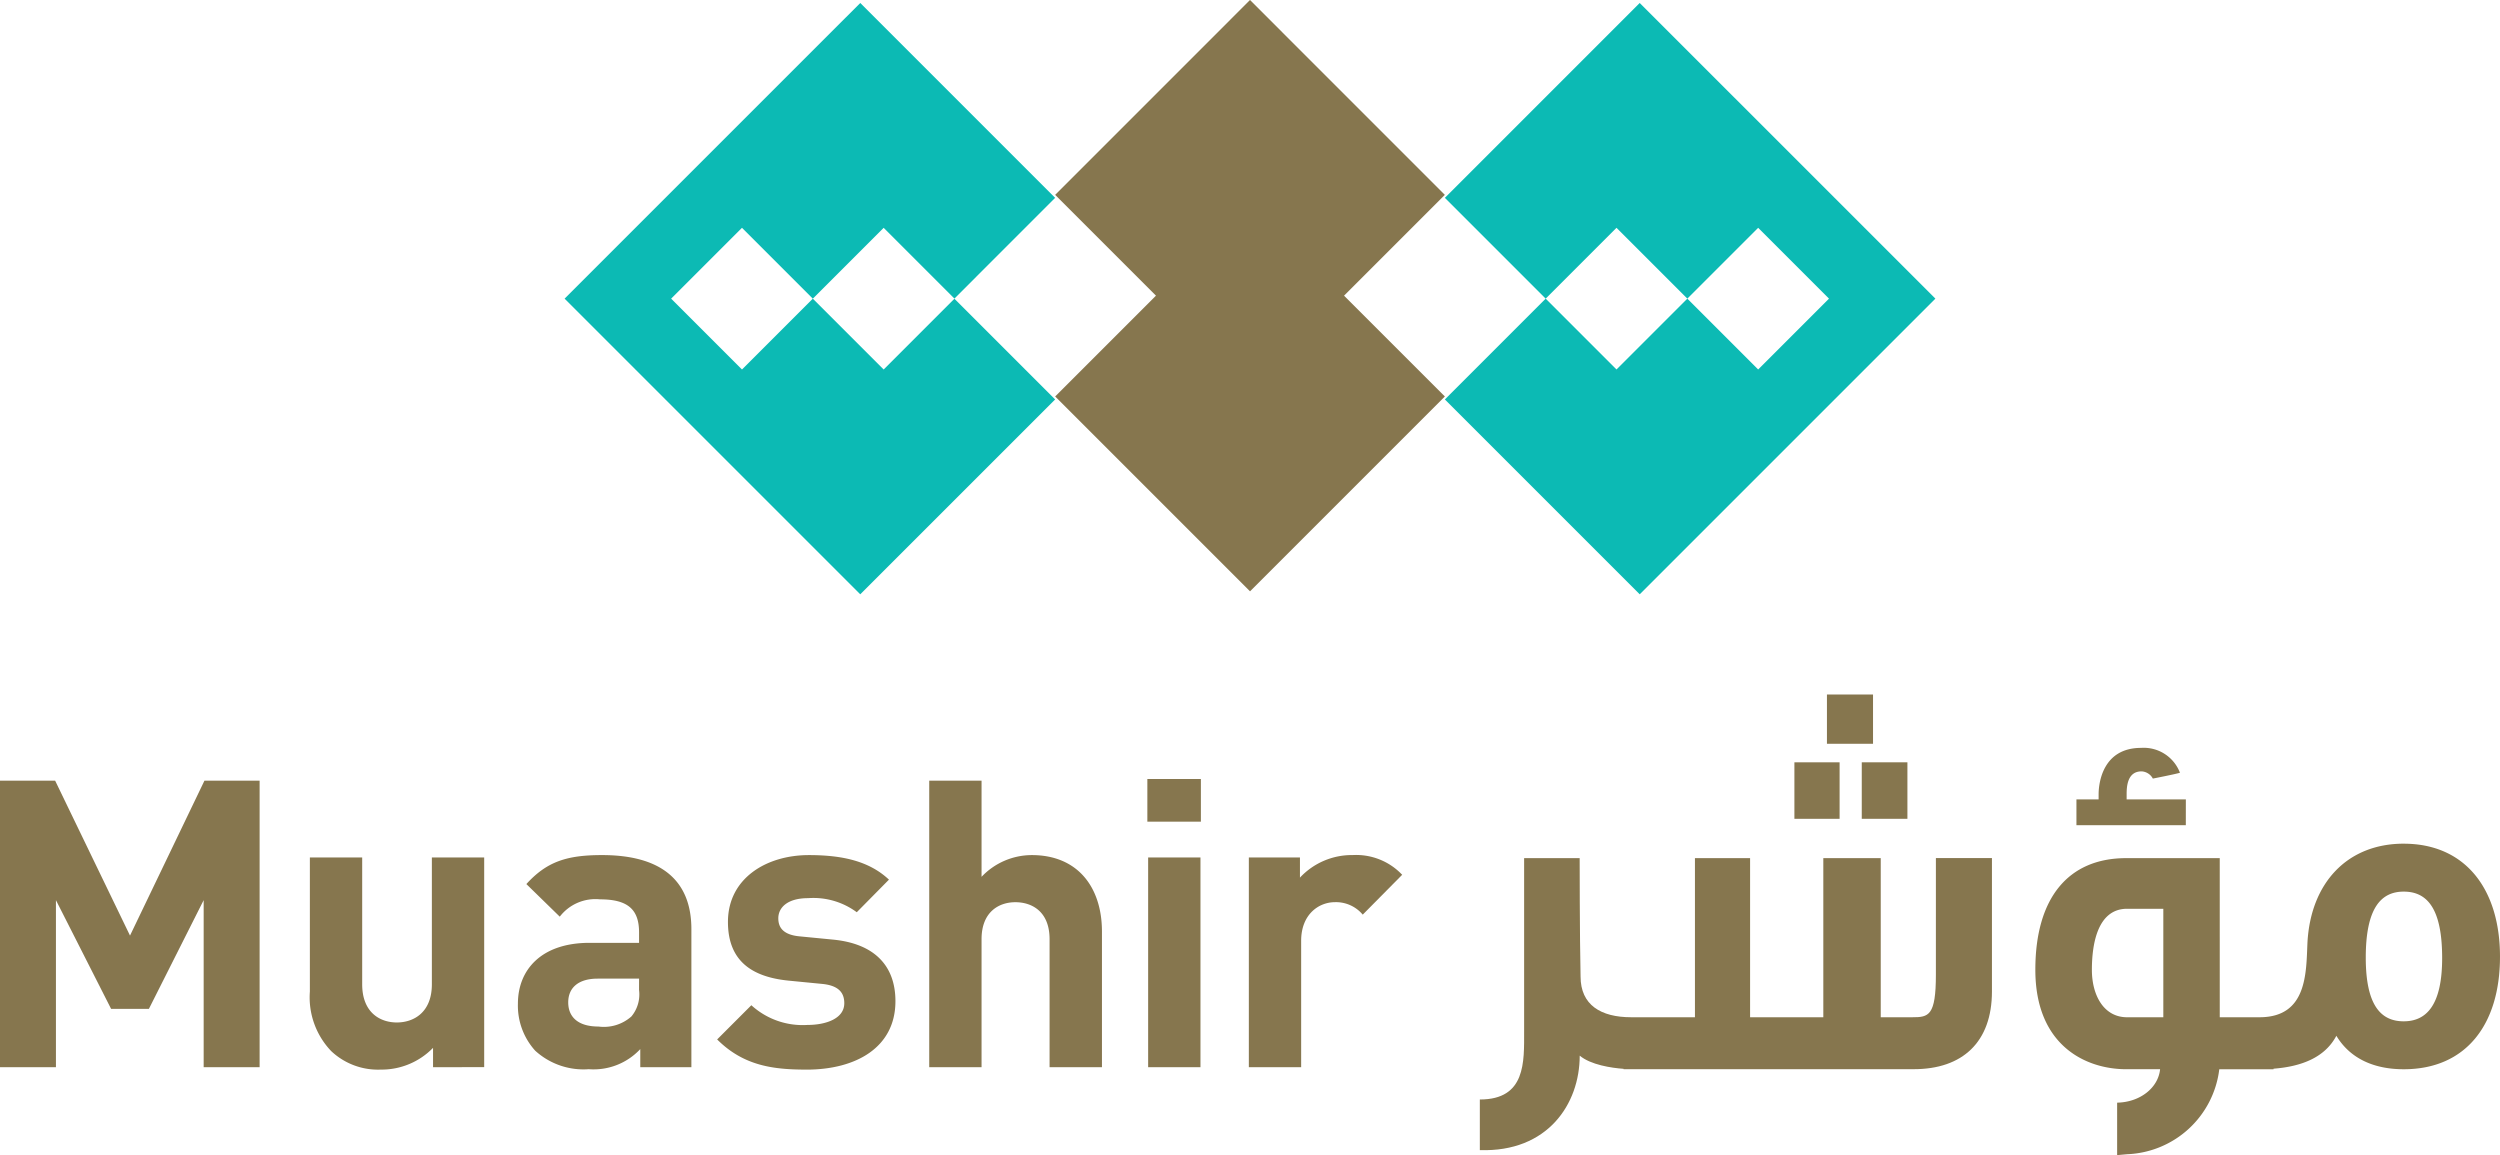 <svg xmlns="http://www.w3.org/2000/svg" width="256.858" height="118.68" viewBox="0 0 256.858 118.68"><defs><style>.a,.b{fill:#86764e;}.b,.c{fill-rule:evenodd;}.c{fill:#0cbab4;}</style></defs><g transform="translate(-217.143 -72.994)"><rect class="a" width="4.643" height="5.805" transform="translate(401.506 151.317)"/><rect class="a" width="4.735" height="5.062" transform="translate(404.849 144.35)"/><rect class="a" width="4.691" height="5.805" transform="translate(408.426 151.316)"/><path class="a" d="M393.106,159.843c0,4.225-.743,4.366-2.417,4.366H387.44V147.862h-5.9v16.347h-7.523V147.862h-5.666v16.347H361.8c-3.113,0-5.2-1.255-5.2-4.181-.093-4.225-.093-12.166-.093-12.166H350.8v17.786c0,3.157.186,7.012-4.55,7.012v5.2c6.965.232,10.262-4.737,10.262-9.706,1.135.95,3.261,1.264,4.506,1.355v.037h29.813c5.016,0,8.035-2.786,8.035-7.988v-13.7h-5.759Z" transform="translate(22.936 13.3)"/><path class="a" d="M409.541,143.534h-6.084v-.511c0-.743.046-2.367,1.532-2.367a1.394,1.394,0,0,1,1.161.741s2.368-.463,2.785-.6a3.98,3.98,0,0,0-3.991-2.554c-3.9,0-4.366,3.528-4.366,4.784v.511H398.3v2.647h11.238Z" transform="translate(32.183 11.591)"/><path class="a" d="M432.564,146.6c-5.806,0-9.567,4.041-9.892,10.171-.139,3.064,0,7.662-4.923,7.662h-4.088V148.086h-9.613c-5.945,0-9.333,4.085-9.333,11.47,0,7.849,5.248,10.217,9.333,10.217h3.484c-.186,1.9-2.044,3.39-4.414,3.436V178.6l1.022-.093a9.932,9.932,0,0,0,9.473-8.731h5.574v-.057c2.923-.224,5.295-1.179,6.455-3.381,1.487,2.462,4.043,3.438,6.921,3.438,6.362,0,9.891-4.552,9.891-11.565,0-6.965-3.575-11.609-9.891-11.609m-24.7,17.833h-3.718c-2.414,0-3.621-2.275-3.621-4.877,0-2.367.465-6.27,3.621-6.27h3.718Zm24.7.417c-2.371,0-3.9-1.672-3.9-6.548,0-5.109,1.577-6.779,3.9-6.779,2.369,0,3.948,1.67,3.948,6.826,0,4.784-1.578,6.5-3.948,6.5" transform="translate(31.546 13.076)"/><path class="a" d="M238.068,170.543V153.379l-5.625,11.167h-3.887l-5.666-11.167v17.163h-5.747V141.1h5.664L230.5,157.02,238.15,141.1h5.667v29.445Z" transform="translate(0 12.099)"/><path class="a" d="M256.832,169.351v-1.987a7.371,7.371,0,0,1-5.376,2.234,7,7,0,0,1-5.087-1.9,7.989,7.989,0,0,1-2.192-6.12V147.8h5.375v13.027c0,2.936,1.862,3.929,3.559,3.929s3.6-.993,3.6-3.929V147.8h5.376v21.546Z" transform="translate(4.803 13.29)"/><path class="a" d="M274.9,169.389v-1.862a6.551,6.551,0,0,1-5.294,2.067,7.355,7.355,0,0,1-5.5-1.9,6.9,6.9,0,0,1-1.778-4.838c0-3.433,2.358-6.245,7.361-6.245h5.086v-1.075c0-2.358-1.158-3.393-4.011-3.393a4.624,4.624,0,0,0-4.136,1.779l-3.432-3.349c2.109-2.318,4.176-2.978,7.775-2.978,6.037,0,9.18,2.565,9.18,7.61v14.185Zm-.124-9.1h-4.258c-1.945,0-3.021.91-3.021,2.44,0,1.487.993,2.481,3.1,2.481a4.262,4.262,0,0,0,3.391-1.034,3.546,3.546,0,0,0,.785-2.73Z" transform="translate(8.027 13.253)"/><path class="a" d="M288.891,169.636c-3.392,0-6.452-.372-9.181-3.1l3.514-3.515a7.822,7.822,0,0,0,5.749,2.027c1.861,0,3.8-.621,3.8-2.234,0-1.075-.579-1.818-2.274-1.983l-3.393-.331c-3.887-.373-6.286-2.069-6.286-6.039,0-4.466,3.93-6.865,8.314-6.865,3.349,0,6.162.578,8.228,2.522l-3.307,3.349a7.488,7.488,0,0,0-5-1.446c-2.153,0-3.061.99-3.061,2.067,0,.785.33,1.7,2.233,1.862l3.389.33c4.262.413,6.412,2.689,6.412,6.328,0,4.755-4.054,7.031-9.14,7.031" transform="translate(11.115 13.253)"/><path class="a" d="M310.578,170.543V157.391c0-2.853-1.82-3.8-3.514-3.8s-3.475.993-3.475,3.8v13.152h-5.376V141.1h5.376v9.883a7.123,7.123,0,0,1,5.17-2.233c4.714,0,7.2,3.308,7.2,7.858v13.936Z" transform="translate(14.402 12.099)"/><path class="a" d="M317.243,140.956h5.5v4.384h-5.5Zm.082,8.065H322.7v21.546h-5.376Z" transform="translate(17.783 12.073)"/><path class="a" d="M337.8,153.714a3.584,3.584,0,0,0-2.853-1.281c-1.655,0-3.474,1.24-3.474,3.971v12.985h-5.375V147.842h5.251v2.069a7.291,7.291,0,0,1,5.417-2.318,6.5,6.5,0,0,1,5.086,2.027Z" transform="translate(19.355 13.253)"/><path class="b" d="M349.237,93.014l-20.019-20.02L309.2,93.014l10.356,10.356L309.2,113.729l20.021,20.02,20.019-20.02L338.88,103.373Z" transform="translate(16.354 0)"/><path class="c" d="M299.182,110.912l-7.279-7.279,7.279-7.279,7.271,7.271L316.8,93.275,296.78,73.255,266.4,103.633l30.376,30.376L316.8,113.99l-10.349-10.349Zm-21.835-7.279,7.279-7.279,7.277,7.279-7.277,7.279Z" transform="translate(8.751 0.046)"/><path class="c" d="M363.217,73.254,343.2,93.274l10.356,10.357,7.276-7.278,7.279,7.278-7.279,7.279-7.276-7.278L343.2,113.99l20.019,20.019,30.378-30.378Zm4.892,30.378,7.279-7.278,7.277,7.278-7.277,7.279Z" transform="translate(22.394 0.046)"/></g></svg>